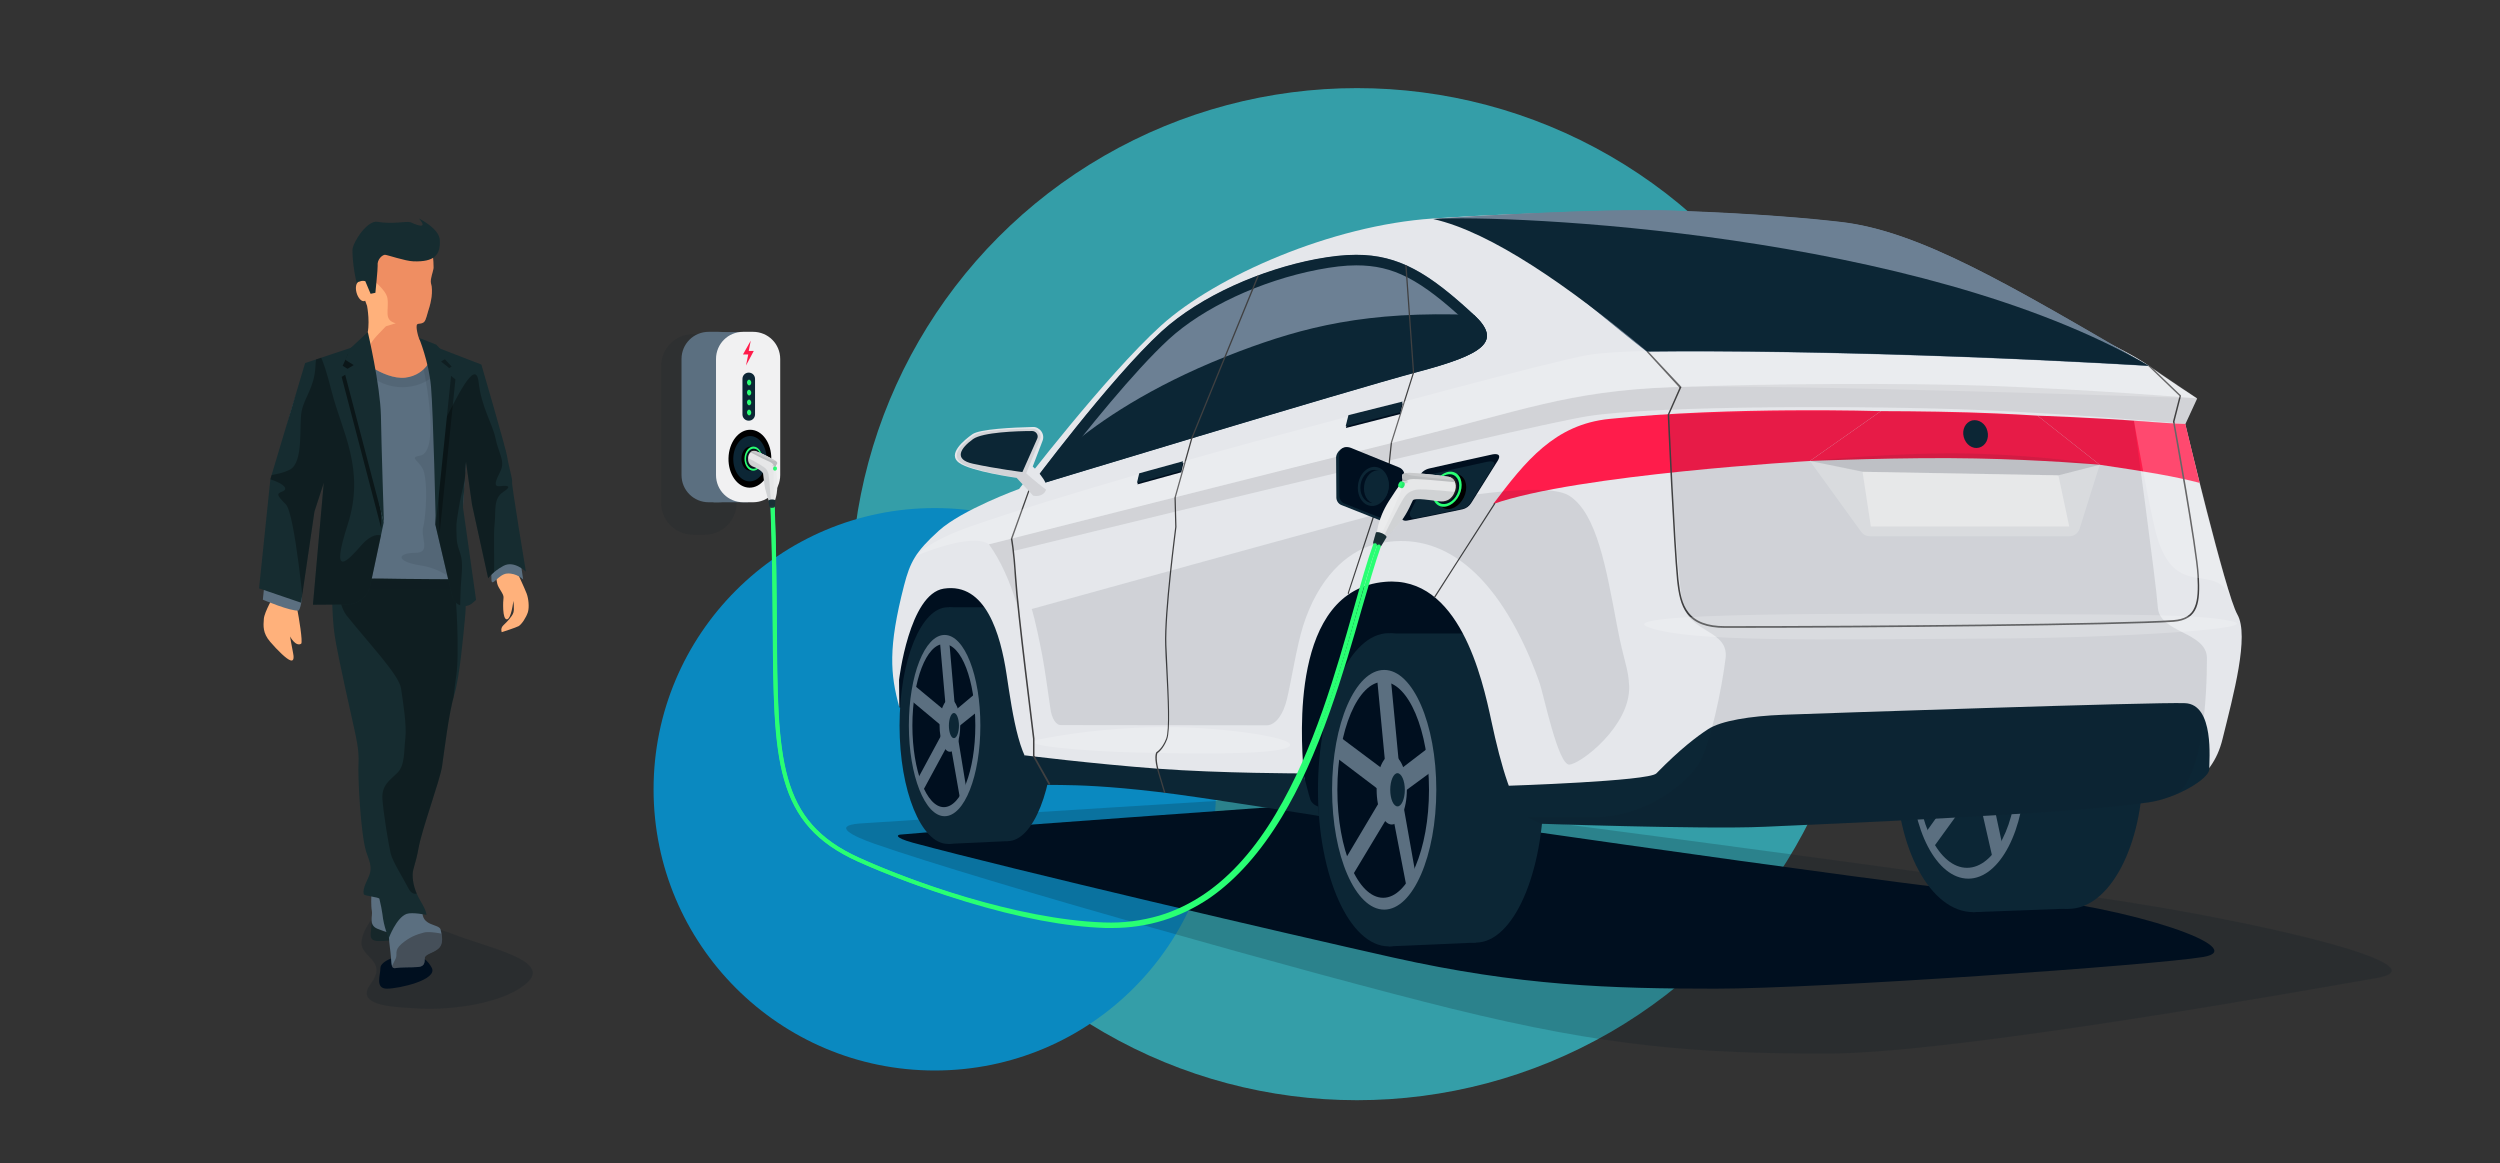 <?xml version="1.0" encoding="utf-8"?>
<!-- Generator: Adobe Illustrator 26.0.2, SVG Export Plug-In . SVG Version: 6.00 Build 0)  -->
<svg version="1.1" id="Layer_1" xmlns="http://www.w3.org/2000/svg" xmlns:xlink="http://www.w3.org/1999/xlink" x="0px" y="0px"
	 viewBox="0 0 993 462" style="enable-background:new 0 0 993 462;" xml:space="preserve">
<rect x="0" y="0" width="993" height="462" fill="#333333" stroke="none"/>
<style type="text/css">
	.st0{opacity:0.8;}
	.st1{fill:#35B9C5;}
	.st2{fill:#009FE3;}
	.st3{opacity:0.35;}
	.st4{opacity:0.35;fill:#0C1B24;}
	.st5{fill:#5B6F80;}
	.st6{fill:#F1F1F2;}
	.st7{fill:#FF1C4B;}
	.st8{fill:#0C2635;}
	.st9{fill:#29FF73;}
	.st10{fill:#000F1F;}
	.st11{fill:#231F20;}
	.st12{opacity:0.21;fill:#0C1B24;}
	.st13{fill:#A6B3C6;}
	.st14{fill:#F0F2F8;}
	.st15{fill:#E5E7EB;}
	.st16{fill:#6C8094;}
	.st17{opacity:0.1;fill:#231F20;}
	.st18{fill:#FFFFFF;}
	.st19{opacity:0.2;fill:#FFFFFF;}
	.st20{opacity:0.4;fill:#FFFFFF;}
	.st21{fill:#404041;}
	.st22{opacity:0.1;fill:#0C1B24;}
	.st23{fill-rule:evenodd;clip-rule:evenodd;fill:#000F1F;}
	.st24{fill-rule:evenodd;clip-rule:evenodd;fill:#0C2635;}
	.st25{clip-path:url(#SVGID_00000044875111142098103760000015843655129850231947_);fill:#BBBDBF;}
	.st26{opacity:0.1;clip-path:url(#SVGID_00000044875111142098103760000015843655129850231947_);fill:#0C1B24;}
	.st27{opacity:0.2;clip-path:url(#SVGID_00000044875111142098103760000015843655129850231947_);fill:#FFFFFF;}
	.st28{opacity:0.1;}
	.st29{fill:#0C1B24;}
	.st30{fill:#1D3439;}
	.st31{opacity:0.2;}
	.st32{clip-path:url(#SVGID_00000149358740385278137190000017429327465530337182_);fill:#BBBDBF;}
	.st33{opacity:0.1;clip-path:url(#SVGID_00000149358740385278137190000017429327465530337182_);fill:#0C1B24;}
	.st34{opacity:0.2;clip-path:url(#SVGID_00000149358740385278137190000017429327465530337182_);fill:#FFFFFF;}
	.st35{opacity:0.7;fill:#0E2529;}
	.st36{opacity:0.4;clip-path:url(#SVGID_00000153684407011918435410000004718590303971413677_);fill:#231F20;}
	.st37{opacity:0.31;clip-path:url(#SVGID_00000067922874040693722360000004969974920269065138_);}
	.st38{fill:#FFB17B;}
	.st39{opacity:0.1;clip-path:url(#SVGID_00000072961176772941024860000010978630108638292916_);fill:#0C1B24;}
	.st40{opacity:0.2;clip-path:url(#SVGID_00000129171255314777864380000002175990496449152941_);fill:#B00000;}
	.st41{fill:#162C30;}
	.st42{opacity:0.31;clip-path:url(#SVGID_00000068649340858648313120000003382650147101301420_);}
	.st43{opacity:0.5;clip-path:url(#SVGID_00000068649340858648313120000003382650147101301420_);}
	.st44{opacity:0.31;clip-path:url(#SVGID_00000155831124070379956360000017509281959686927282_);}
</style>
<g class="st0">
	<circle class="st1" cx="539" cy="236" r="201"/>
	<circle class="st2" cx="371.3" cy="313.5" r="111.7"/>
</g>
<g>
	<g>
		<g>
			<g class="st3">
				<path class="st4" d="M279.9,212.4h-4.6c-7,0-12.7-5.7-12.7-12.7v-54.3c0-7,5.7-12.7,12.7-12.7h4.6c7,0,12.7,5.7,12.7,12.7v54.3
					C292.6,206.7,286.9,212.4,279.9,212.4z"/>
			</g>
			<rect x="283.4" y="131.9" class="st5" width="13.7" height="67.6"/>
			<path class="st5" d="M285.4,199.5h-3.9c-6,0-10.8-4.8-10.8-10.8v-46.1c0-6,4.8-10.8,10.8-10.8h3.9c6,0,10.8,4.8,10.8,10.8v46.1
				C296.2,194.7,291.3,199.5,285.4,199.5z"/>
			<path class="st6" d="M299.1,199.5h-3.9c-6,0-10.8-4.8-10.8-10.8v-46.1c0-6,4.8-10.8,10.8-10.8h3.9c6,0,10.8,4.8,10.8,10.8v46.1
				C309.9,194.7,305.1,199.5,299.1,199.5z"/>
			<polygon class="st7" points="297.4,139.4 299.4,139.4 296.3,145.2 297.2,140.8 295.1,140.8 298.2,135.3 			"/>
			<g>
				<path class="st8" d="M297.4,167.1L297.4,167.1c-1.4,0-2.5-1.1-2.5-2.5v-14.1c0-1.4,1.1-2.5,2.5-2.5l0,0c1.4,0,2.5,1.1,2.5,2.5
					v14.1C299.9,166,298.8,167.1,297.4,167.1z"/>
				<g>
					<path class="st9" d="M296.7,151.9c0,0.6,0.4,1.1,0.8,1.2c0.5,0,0.9-0.5,0.9-1.1c0-0.6-0.4-1.1-0.8-1.2S296.7,151.3,296.7,151.9
						z"/>
					<path class="st9" d="M296.7,155.9c0,0.6,0.4,1.1,0.8,1.2c0.5,0,0.9-0.5,0.9-1.1c0-0.6-0.4-1.1-0.8-1.2S296.7,155.2,296.7,155.9
						z"/>
					<path class="st9" d="M296.7,159.8c0,0.6,0.4,1.1,0.8,1.2c0.5,0,0.9-0.5,0.9-1.1c0-0.6-0.4-1.1-0.8-1.2
						C297.1,158.7,296.7,159.2,296.7,159.8z"/>
					<path class="st9" d="M296.7,163.8c0,0.6,0.4,1.1,0.8,1.2c0.5,0,0.9-0.5,0.9-1.1c0-0.6-0.4-1.1-0.8-1.2S296.7,163.2,296.7,163.8
						z"/>
				</g>
			</g>
		</g>
		
			<ellipse transform="matrix(1.998932e-02 -1 1 1.998932e-02 109.705 476.36)" cx="297.8" cy="182.2" rx="11.5" ry="8.5"/>
		
			<ellipse transform="matrix(1.999226e-02 -1 1 1.999226e-02 109.704 476.359)" class="st8" cx="297.8" cy="182.2" rx="9" ry="6.6"/>
		<g>
			
				<ellipse transform="matrix(1.998877e-02 -1 1 1.998877e-02 109.837 476.415)" cx="297.9" cy="182.2" rx="4.8" ry="3.5"/>
			
				<ellipse transform="matrix(1.998570e-02 -1 1 1.998570e-02 111.027 477.735)" class="st9" cx="299.2" cy="182.2" rx="4.8" ry="3.5"/>
			
				<ellipse transform="matrix(1.999278e-02 -1 1 1.999278e-02 111.151 477.865)" class="st10" cx="299.3" cy="182.2" rx="4" ry="3"/>
			
				<ellipse transform="matrix(1.998967e-02 -1 1 1.998967e-02 111.253 477.918)" class="st11" cx="299.4" cy="182.2" rx="3.5" ry="2.6"/>
		</g>
	</g>
	<g>
		<path class="st12" d="M341.4,327.1c-10.9,0.9-3,4.9,6.1,8.1c43.1,15,174.9,52.1,229.3,65.5c61.8,15.2,97.6,17.8,148.9,17.8
			c51.3,0,194.9-26,218.2-30c23.3-4-23.5-17.2-84.2-27.8C792,349,528.6,315.3,528.6,315.3S358,325.9,341.4,327.1z"/>
		<path class="st10" d="M357.6,331.5c-1.2,0.1-2.6,1.1,4.9,3.2c40.4,10.9,149.2,36.3,190.7,45.6c50.4,11.3,86.6,12.4,128.2,12.4
			c41.7,0,174.9-9.4,193.8-12.6c18.9-3.2-27-19.7-76.8-24.4c-49.8-4.7-268.8-36.9-268.8-36.9S364.1,330.7,357.6,331.5z"/>
		<g>
			<path class="st10" d="M357.2,280.9l50.7,24.4l113.3,15.1l85.4,4.2l133.1-6.6l-38.8-100l-326.1,9c0,0-13.8,10.5-17.2,23.4
				C354.4,263.3,357.2,280.9,357.2,280.9z"/>
			<g>
				<path class="st8" d="M613.2,313c0,33.9-12.1,61.4-27,61.4c-14.9,0-27-27.5-27-61.4c0-33.9,12.1-61.4,27-61.4
					C601.1,251.6,613.2,279.1,613.2,313z"/>
				<polygon class="st8" points="586.2,251.6 552.2,251.6 551.6,375.9 586.2,374.4 				"/>
				<path class="st8" d="M579.7,313.7c0,34.3-12.6,62.2-28.1,62.2c-15.5,0-28.1-27.8-28.1-62.2c0-34.3,12.6-62.2,28.1-62.2
					C567.1,251.6,579.7,279.4,579.7,313.7z"/>
				<path class="st5" d="M570.5,313.7c0,26.3-9.3,47.6-20.7,47.6c-11.4,0-20.7-21.3-20.7-47.6c0-26.3,9.3-47.6,20.7-47.6
					C561.2,266.1,570.5,287.5,570.5,313.7z"/>
				<path class="st10" d="M567.6,313.7c0,23.7-8.2,42.9-18.2,42.9c-10.1,0-18.2-19.2-18.2-42.9c0-23.7,8.2-42.9,18.2-42.9
					C559.4,270.9,567.6,290.1,567.6,313.7z"/>
				<polygon class="st5" points="546.8,267.6 550.5,306.4 531.8,292.4 530.4,300.6 549.8,315.3 534.1,341.7 536.5,348.9 
					552.8,321.8 559.2,355 562.6,349.1 556.6,315.3 569.7,305.7 568.7,296 555.9,305.8 552.2,267.1 				"/>
				<path class="st5" d="M558.8,313.7c0,7.6-2.7,13.8-6,13.8c-3.3,0-6-6.2-6-13.8c0-7.6,2.7-13.8,6-13.8
					C556.1,300,558.8,306.1,558.8,313.7z"/>
				<path class="st8" d="M558,313.7c0,3.6-1.3,6.6-2.9,6.6c-1.6,0-2.9-2.9-2.9-6.6c0-3.6,1.3-6.6,2.9-6.6
					C556.7,307.2,558,310.1,558,313.7z"/>
			</g>
			<g>
				<path class="st8" d="M418.7,287.6c0,25.7-8.3,46.5-18.5,46.5c-10.2,0-18.5-20.8-18.5-46.5c0-25.7,8.3-46.4,18.5-46.4
					C410.4,241.2,418.7,262,418.7,287.6z"/>
				<polygon class="st8" points="400.2,241.2 376.9,241.2 376.5,335.2 400.2,334.1 				"/>
				<path class="st8" d="M395.7,288.2c0,26-8.6,47-19.2,47c-10.6,0-19.2-21.1-19.2-47c0-26,8.6-47,19.2-47
					C387.1,241.2,395.7,262.2,395.7,288.2z"/>
				<path class="st5" d="M389.4,288.2c0,19.9-6.3,36-14.2,36c-7.8,0-14.2-16.1-14.2-36c0-19.9,6.3-36,14.2-36
					C383.1,252.2,389.4,268.3,389.4,288.2z"/>
				<path class="st10" d="M387.4,288.2c0,17.9-5.6,32.4-12.5,32.4c-6.9,0-12.5-14.5-12.5-32.4s5.6-32.4,12.5-32.4
					C381.9,255.8,387.4,270.3,387.4,288.2z"/>
				<polygon class="st5" points="373.2,253.3 375.8,282.7 362.9,272 362,278.3 375.3,289.4 364.5,309.4 366.2,314.8 377.3,294.3 
					381.7,319.4 384.1,314.9 379.9,289.3 388.9,282.1 388.2,274.8 379.4,282.2 376.9,253 				"/>
				<path class="st5" d="M381.4,288.2c0,5.8-1.8,10.4-4.1,10.4c-2.3,0-4.1-4.7-4.1-10.4c0-5.8,1.8-10.4,4.1-10.4
					C379.6,277.8,381.4,282.4,381.4,288.2z"/>
				<path class="st8" d="M380.9,288.2c0,2.7-0.9,5-2,5c-1.1,0-2-2.2-2-5c0-2.7,0.9-5,2-5C380,283.2,380.9,285.5,380.9,288.2z"/>
			</g>
			<g>
				<ellipse class="st8" cx="821.6" cy="304.9" rx="29.6" ry="56.1"/>
				<polygon class="st8" points="821.6,248.8 784.5,248.8 783.8,362.3 821.6,360.9 				"/>
				<path class="st8" d="M814.5,305.6c0,31.3-13.8,56.7-30.7,56.7c-17,0-30.7-25.4-30.7-56.7c0-31.3,13.8-56.7,30.7-56.7
					C800.7,248.8,814.5,274.2,814.5,305.6z"/>
				<path class="st5" d="M804.4,305.6c0,24-10.1,43.4-22.6,43.4c-12.5,0-22.7-19.5-22.7-43.4c0-24,10.1-43.4,22.7-43.4
					C794.3,262.1,804.4,281.6,804.4,305.6z"/>
				<path class="st8" d="M801.2,305.6c0,21.6-8.9,39.1-19.9,39.1c-11,0-19.9-17.5-19.9-39.1c0-21.6,8.9-39.1,19.9-39.1
					C792.3,266.4,801.2,284,801.2,305.6z"/>
				<polygon class="st5" points="778.5,263.5 782.6,298.9 762.1,286.1 760.5,293.5 781.8,307 764.6,331.1 767.2,337.6 785.1,312.9 
					792,343.2 795.8,337.8 789.2,306.9 803.6,298.2 802.4,289.3 788.4,298.3 784.5,263 				"/>
				<path class="st13" d="M791.7,305.6c0,6.9-2.9,12.6-6.6,12.6c-3.6,0-6.6-5.6-6.6-12.6c0-6.9,2.9-12.6,6.6-12.6
					C788.7,293,791.7,298.6,791.7,305.6z"/>
				<path class="st14" d="M790.7,305.6c0,3.3-1.4,6-3.1,6c-1.7,0-3.1-2.7-3.1-6c0-3.3,1.4-6,3.1-6
					C789.3,299.6,790.7,302.2,790.7,305.6z"/>
			</g>
			<path class="st15" d="M357.2,280.9l-0.1-10.8c0,0,4-34.2,17.8-36.3c16.7-2.5,22.5,18.2,24.9,34c2.4,15.8,5.4,38.1,14,39.4
				c18.4,2.8,39.6,5.6,58.8,7.4c19.2,1.8,48.7,5.7,48.7,5.7s-3.2-5.4-3.7-15.8c-0.5-10.3-5.5-70.2,32.6-73.4
				c29.3-2.5,38.5,38,42.2,55.4c3.7,17.4,8.7,34.9,14.4,38.1c5.7,3.2,34.2,3.4,57.7,2.2c23.5-1.3,170.4-7,185.3-8.8
				c14.9-1.8,28.8-7.1,33-24.5c4.3-17.4,10.7-40.9,5.9-49.4c-4.8-8.5-20.7-75.6-20.7-75.6l4.7-10.2c0,0-14.1-9.3-19.2-13
				c-15.9-11.6-73.1-33.1-87.3-40.5c-28.9-14.9-33.5-17.6-74.4-19.4c-40.9-1.8-82-1.4-122.8,1.4c-39.9,2.7-85.9,22.7-107.8,42.5
				c-21.9,19.8-56.4,64.9-56.4,64.9s-22.6,8.2-31.9,16.6c-9.3,8.4-11.4,12.5-13.8,21.7C352.7,257.4,353.6,267.7,357.2,280.9z"/>
			<path class="st16" d="M408.9,193.6c0,0,126.6-38.5,154-45.8c26.7-7.1,33.8-12.2,22.6-22.7c-23-21.4-36.3-27.2-62.8-22.1
				c-21.4,4.1-45.6,14.4-61.3,28.7C440.9,150.5,408.9,193.6,408.9,193.6z"/>
			<path class="st8" d="M585.5,125.1c-17.9-16.6-29.9-23.9-46.8-23.9c-4.9,0-10.1,0.6-16,1.7c-21.4,4.1-45.6,14.4-61.3,28.7
				c-20.5,18.8-52.4,61.8-52.4,61.8s126.6-38.5,154-45.8C589.7,140.7,596.7,135.6,585.5,125.1z M586.3,133.5c0,0.2-0.5,1.6-5.4,3.9
				c-4.1,1.9-10.1,3.9-19.1,6.2c-22,5.8-108.7,32-141.5,42c10.7-13.9,30.1-38.1,43.9-50.8c13.8-12.7,36.6-23.3,59.3-27.7
				c5.8-1.1,10.7-1.7,15.2-1.7c14.8,0,25.4,5.5,43.9,22.7C586.7,132,586.4,133.4,586.3,133.5z"/>
			<path class="st8" d="M408.9,193.6c0,0,126.6-38.5,154-45.8c26.7-7.1,33.8-12.2,22.6-22.7c-42.9-1.7-67.8,4.9-93.1,14.4
				C429.9,163.1,408.9,193.6,408.9,193.6z"/>
			<path class="st17" d="M392.8,216.2c0,0,121.7-30.8,165.8-41.7c45.4-11.2,64.1-19.2,105.2-20.7c39.5-1.5,92.9-1.7,124.9-0.6
				c43.5,1.6,84,5,84,5l-4.7,10.2c0,0-41.7-3.9-83.2-5.6c-41.6-1.7-126.8-1.8-154.1,2.5c-27.2,4.3-228.3,53.6-228.3,53.6l2.1,23.2
				C401.2,230.6,397.2,222.3,392.8,216.2z"/>
			<g>
				<path class="st7" d="M718.9,183.1l28.2-19.8c0,0-59.6-1.9-107.9,3.1c-21.7,2.2-33.3,16.8-46.1,33.8
					C626.4,188.4,718.9,183.1,718.9,183.1z"/>
				<path class="st7" d="M809.3,165.1l24.7,19.5c19.1,2.8,30.1,4.7,39.7,7.2l-5.7-23.4c0,0-4.6-0.1-16.2-1
					C830.9,165.8,809.3,165.1,809.3,165.1z"/>
				<path class="st7" d="M718.9,183.1c0,0,37.7-1.6,65.8-1c26.5,0.5,49.3,2.5,49.3,2.5l-24.7-19.5c0,0-11.3-0.8-27.5-1.3
					c-16.2-0.5-34.7-0.5-34.7-0.5L718.9,183.1z"/>
			</g>
			<polygon class="st18" points="743.1,209.1 821.9,209.1 817.6,188.8 739.8,187.4 			"/>
			<path class="st19" d="M463.6,288.8c23,0,54.4,4.6,48,8c-6.4,3.3-42.9,2.5-60.5,2.1c-17.6-0.4-51-2.8-37.4-5.4
				C429.2,290.5,446.1,288.8,463.6,288.8z"/>
			<path class="st16" d="M853.5,145.3c0,0-31.6-2-74.5-3.6c-48-1.8-92.8-2.5-124.8-2.1c-27.5-21.1-61-54.1-85.3-52.6
				c0,0,62.4-4.5,97.6-3.2c32.8,1.2,53.1,3.1,64.3,4.4C762.1,91.6,797.7,112.8,853.5,145.3z"/>
			<path class="st16" d="M730.8,88.1c-11.2-1.3-31.6-3.2-64.3-4.4c-4.4-0.2-9.2-0.2-14.2-0.2c-35.5,0-83.4,3.5-83.4,3.5
				c0.5,0,1.1,0,1.6,0c24.1,0,56.8,32.1,83.6,52.7c5.4-0.1,11.1-0.1,17.2-0.1c30,0,67.7,0.7,107.6,2.2c42.9,1.6,74.5,3.6,74.5,3.6
				C797.7,112.8,762.1,91.6,730.8,88.1z M671.4,135.1c-5.5,0-10.8,0-15.8,0.1c-5.3-4.1-10.7-8.5-16.4-13.2
				c-15-12.3-30.4-24.9-44.8-32.4c16.8-0.9,39.1-1.9,57.9-1.9c5.2,0,9.9,0.1,14,0.2c24.9,0.9,46.5,2.4,64,4.4
				c27.4,3.1,59.3,20.7,105.6,47.7c-13.4-0.7-33.5-1.7-56.7-2.6C740.7,135.9,702.5,135.1,671.4,135.1z"/>
			<path class="st20" d="M718.9,183.1l20.4,28.2c0.8,1.1,2,1.7,3.4,1.7H822c1.8,0,3.4-1.2,4-2.9l8-25.5l-16.4,4.2l-77.1-1.4
				L718.9,183.1z"/>
			<path class="st17" d="M817.6,188.8l16.4-4.2c0,0-20-3.5-49.3-4.4c-29.3-0.9-65.8,2.9-65.8,2.9l20.9,4.3L817.6,188.8z"/>
			<g>
				<path class="st8" d="M606.3,327c-3.4-3.9-5.9-8.1-7.2-14.9c0,0,55.8-1.8,58.8-4.9c9.5-9.7,16-14.6,20.6-17.6
					c5.1-3.3,16.6-5.2,29.9-5.7c13.4-0.5,147.7-5.1,159.5-4.6c11.7,0.5,9.6,22.6,9.6,26.3c0,3.7-12.9,11.5-24.1,13.1
					c-31.6,4.6-128.3,8.6-152.8,9.7C676.1,329.5,606.3,327,606.3,327z"/>
				<path class="st8" d="M406.9,300c0,0,27.2,3.4,52.6,5.3c25.4,1.9,58.2,1.9,58.2,1.9s2.4,9.5,2.8,10.5c0.9,2.1,3.2,2.7,3.2,2.7
					l0.2,3.7c0,0-47.3-7.6-64.4-9.6c-39-4.6-46.1-1.3-48.6-3.9C408.3,308,406.9,300,406.9,300z"/>
			</g>
			<g>
				<path class="st21" d="M570,237.4l-0.4-0.3c0.1-0.2,13.9-21.6,24-37.4l0.4,0.3C583.8,215.8,570.1,237.1,570,237.4z"/>
				<path class="st21" d="M685.5,249.4c-0.1,0-0.2,0-0.4,0c-7.2,0-12.1-1.9-15-5.7c-2.5-3.3-3.4-7.7-4-13.3
					c-1.4-14-3.7-65.1-3.7-65.6c0,0,0-0.1,0-0.1l4.7-10.7L654,139.7l0.4-0.4l13.4,14.3c0.1,0.1,0.1,0.2,0,0.3l-4.8,10.8
					c0.1,2.1,2.3,51.8,3.7,65.5c0.6,5.5,1.4,9.8,3.9,13c2.8,3.7,7.6,5.5,14.5,5.5c0.1,0,0.2,0,0.4,0c58.6,0,156.7-0.9,177.7-2.4
					c4.5-0.3,7.2-1.9,8.5-5.1c1.3-3,1.4-7.2,1.1-12.6c-0.5-10.5-9.7-60.6-9.7-61.1c0,0,0-0.1,0-0.1l2.6-10.1l-12.4-11.9l0.4-0.4
					l12.5,12c0.1,0.1,0.1,0.2,0.1,0.3l-2.6,10.2c0.4,2,9.2,50.7,9.7,61.2c0.5,10.2,0.1,17.5-10.1,18.3
					C842.3,248.4,744.1,249.4,685.5,249.4z"/>
				<path class="st21" d="M535.6,236C535.6,236,535.6,236,535.6,236c-0.2-0.1-0.3-0.2-0.3-0.4l15.9-48.4l1.2-11.3c0,0,0,0,0-0.1
					l8.8-27.8l-3-42.4c0-0.1,0.1-0.3,0.2-0.3c0.1,0,0.3,0.1,0.3,0.2l3,42.4c0,0,0,0.1,0,0.1l-8.8,27.9l-1.2,11.4c0,0,0,0,0,0.1
					l-16,48.4C535.9,236,535.8,236,535.6,236z"/>
				<path class="st21" d="M416.7,311.7c-0.1,0-0.2,0-0.2-0.1l-6.2-11.1c0,0,0-0.1,0-0.1v-6.9c-0.1-1.2-6.4-50.7-7.2-63.9
					c-0.7-11.5-1.6-15.5-1.6-15.5c0,0,0-0.1,0-0.1l7.4-20.5c0-0.1,0.2-0.2,0.3-0.2c0.1,0,0.2,0.2,0.2,0.3l-7.3,20.4
					c0.1,0.6,0.9,4.8,1.6,15.5c0.8,13.2,7.2,63.3,7.2,63.8c0,0,0,0,0,0v6.9l6.2,11c0.1,0.1,0,0.3-0.1,0.4
					C416.8,311.7,416.7,311.7,416.7,311.7z"/>
				<path class="st21" d="M462.4,315c0,0-0.4-1.4-2.3-7.7c-2-6.4-0.9-8.4-0.8-8.5c0,0,0.1-0.1,0.1-0.1c0,0,2.2-1.2,3.8-5.3
					c1.3-3.4,0.6-16.6,0-28.2c-0.2-3.1-0.3-6.1-0.4-8.8c-0.5-13.1,3.9-46.1,4-47.1l-0.3-11.6c0,0,0-0.1,0-0.1l6.6-23.5c0,0,0,0,0,0
					l26.4-64.7l0.5,0.2l-26.4,64.6l-6.6,23.5l0.3,11.6c0,0,0,0,0,0c0,0.3-4.5,33.9-4,47c0.1,2.7,0.3,5.7,0.4,8.8
					c0.6,12.3,1.2,25-0.1,28.5c-1.5,3.9-3.5,5.3-3.9,5.6c-0.1,0.4-0.8,2.4,0.9,8c1.9,6.3,2.3,7.7,2.3,7.7L462.4,315z"/>
			</g>
			<path class="st19" d="M868,168.4l-20.4-1.3c0,0,6.5,36.9,9.1,45.9c7.6,25.9,23.3,9.6,29.4,24.6C879.4,215.6,868,168.4,868,168.4z
				"/>
			<path class="st22" d="M857.1,241.3c-0.7-10.1-9.5-74.2-9.5-74.2c-64.1-3.5-110.2-5.2-184.8-2.4c0,0,3,63.3,5.6,75.1
				c2.6,11.8,18.4,10.3,17,21.7c-1.4,11.4-6.1,35.1-11,42.5c-5,7.3-20.7,20.7-41.6,20.6c-20.9-0.1-26.1,0-26.1,0l5.1,2.6
				c16.9,0.6,68.5,2.1,88.9,1.2c24.6-1.1,121.2-5,152.8-9.7c3.5-0.5,7.1-1.6,10.5-3c11.1-6.4,12.6-39.5,12.6-54.3
				C876.5,250.9,857.8,251.5,857.1,241.3z"/>
			<path class="st22" d="M642.3,248.6c-4.3-22.8-8-44.7-19-51.7c-9.6-6.1-51.5,1.3-67.3,4.9c-7.1,1.6-146.2,40.1-146.2,40.1
				s1.4,3.9,4.2,18.5c1.1,5.9,2.3,14.8,3.2,20.9c0.5,4.1,2.3,6.9,4.4,6.7l81.7,0.1c3.4-0.2,6.4-4.2,7.9-10.5
				c1.7-7.1,3.9-21.2,6.4-29c5.9-18.7,17.1-29.4,28.3-32.3c21.6-5.6,44.4,4.7,61.7,44.8c1.5,3.6,2.9,7.1,4,10.4
				c1.6,4.7,7.3,32.3,11.7,32.2c4.4-0.1,24.4-15.4,23.8-31.2C646.8,265.2,645,263,642.3,248.6z"/>
			<path class="st8" d="M789.4,171.2c0.8,3-0.7,5.9-3.3,6.6c-2.6,0.7-5.3-1.2-6.1-4.2c-0.8-3,0.7-5.9,3.3-6.6
				C785.9,166.4,788.7,168.2,789.4,171.2z"/>
			<path class="st19" d="M793.5,243.9c59,0.2,79.6,0.2,92.3,2.7c16.5,3.2-45.5,6.7-90.7,7c-76.9,0.5-123.3,1.4-139.9-4.3
				C636.9,243.1,741.8,243.7,793.5,243.9z"/>
			<path class="st19" d="M663.8,153.8c39.5-1.5,208.9,4.4,208.9,4.4l-19.2-13c0,0-74.3-3.9-93.6-4.3c-26.5-0.5-107.3-3.6-129.1,0.1
				c-14.8,2.5-95,24.4-121.3,31.4c-24.1,6.3-89.1,24.5-124.3,36.8c-16.6,5.8-21.6,11.7-21.6,11.7s22.3-9.7,29.2-4.7
				c0,0,121.7-30.8,165.8-41.7C604,163.4,622.7,155.4,663.8,153.8z"/>
			<g>
				<polygon class="st23" points="556.1,164.5 534.6,170 535.7,165.6 557.2,160.2 				"/>
				<polygon class="st24" points="556,163.8 534.5,169.3 535.6,164.9 557.1,159.5 				"/>
			</g>
			<g>
				<polygon class="st23" points="469.2,187.6 451.8,192.4 452.6,188.6 470.1,183.8 				"/>
				<polygon class="st24" points="469.1,187 451.6,191.8 452.5,188 469.9,183.2 				"/>
			</g>
			<path class="st15" d="M414.1,175.1c0.5-1.3,0.3-2.7-0.5-3.8c-0.8-1.1-2.1-1.8-3.4-1.7c-7.9,0.2-21.1,0.8-24,2.9
				c-3.1,2.2-10.1,7.8-5.3,11.3c4.8,3.5,22.9,6,22.9,6l6.7,7.2c0,0,3.9,0.9,5.1-2.4c1.2-3.3-5.4-9.3-5.4-9.3L414.1,175.1z"/>
			<path class="st17" d="M413.1,174.6c0.4-0.9,0.3-2-0.3-2.9s-1.5-1.4-2.6-1.4c-7.1,0-20.2,0.4-23.3,2.6c-3.1,2.2-10,7.2-5.3,10.8
				c4.8,3.5,22.1,6,22.1,6l6.7,7.2c0,0,3.9,0.9,5.1-2.4c-4.4-3.3-7.9-6.5-7.9-6.5L413.1,174.6z"/>
			<path class="st8" d="M406.1,187.5l5.9-13.3c0.3-0.7,0.2-1.4-0.2-2c-0.4-0.6-1.1-1-1.8-1c-6.3,0-19.7,0.5-23.5,3.2
				c-5,3.6-7.9,8.1,0,9.8C395.7,186.2,406.1,187.5,406.1,187.5z"/>
			<path class="st8" d="M853.5,145.3c0,0-31.6-2-74.5-3.6c-48-1.8-92.8-2.5-124.8-2.1c-31.2-26-61.9-47.4-84.9-52.6
				C598.7,85.1,762.2,92.1,853.5,145.3z"/>
		</g>
	</g>
	<g>
		<path class="st8" d="M550,207.4l-17.2-6.8c-1.3-0.5-2.1-1.9-2-3.3l-0.1-15.8c0.2-2.1,2.6-4.3,4.6-3.5l19.4,8.3
			c1.4,0.6,2.2,2,2,3.4l-2.2,15C554.1,206.9,551.9,208.2,550,207.4z"/>
		<path class="st10" d="M551.2,206.8L534,200c-1.3-0.5-2.1-1.9-2-3.3l-0.1-15.8c0-3.3,2.7-3.8,4.7-3l19.2,7.8c1.4,0.6,2.2,2,2,3.4
			l-2.2,15C555.3,206.3,553.2,207.6,551.2,206.8z"/>
		
			<ellipse transform="matrix(0.153 -0.988 0.988 0.153 271.364 702.435)" class="st8" cx="545.3" cy="193" rx="7.8" ry="6.1"/>
		
			<ellipse transform="matrix(0.153 -0.988 0.988 0.153 271.361 702.434)" class="st10" cx="545.3" cy="193" rx="6.6" ry="5.1"/>
		
			<ellipse transform="matrix(0.153 -0.988 0.988 0.153 272.209 703.796)" class="st8" cx="546.5" cy="193.2" rx="6.6" ry="4.9"/>
	</g>
	<path class="st10" d="M594.9,183c-2.2,3.5-10.6,16.9-10.6,16.9c-0.8,1.2-2,2.1-3.4,2.4c-4.9,1.1-16,3.3-22.1,4.5
		c-2.1,0.4-2.9-1.7-2.2-3.1c2.2-4.3,5.5-11.1,7.3-14.7c0.7-1.5,2.1-2.5,3.7-2.9c0,0,21.7-4.9,24.7-5.5
		C593.9,180.2,596.7,180,594.9,183z"/>
	<path class="st8" d="M593,185.5c-1.9,3-9.1,14.5-9.1,14.5c-0.7,1-1.7,1.8-2.9,2c-4.2,0.9-13.7,2.8-18.9,3.9
		c-1.8,0.4-2.5-1.5-1.9-2.7c1.9-3.7,4.7-9.5,6.3-12.6c0.6-1.3,1.8-2.2,3.1-2.5c0,0,18.6-4.2,21.2-4.7
		C592.2,183.1,594.6,183,593,185.5z"/>
	<g>
		<ellipse transform="matrix(0.439 -0.899 0.899 0.439 147.913 627.53)" cx="576.3" cy="195.4" rx="7.3" ry="5.4"/>
		
			<ellipse transform="matrix(0.439 -0.899 0.899 0.439 147.655 625.494)" class="st9" cx="574.6" cy="194.5" rx="7.3" ry="5.4"/>
		
			<ellipse transform="matrix(0.439 -0.899 0.899 0.439 147.634 625.284)" class="st10" cx="574.4" cy="194.5" rx="6.2" ry="4.6"/>
		
			<ellipse transform="matrix(0.439 -0.899 0.899 0.439 147.665 625.156)" class="st11" cx="574.3" cy="194.4" rx="5.4" ry="4"/>
	</g>
	<g>
		<defs>
			<path id="SVGID_1_" d="M575.4,189.4c1.9,0.3,3.5,2.5,2.6,5.4c-1.3,4-4,4.6-6.6,4.3c-2.5-0.3-9.3-1.5-10.2-0.4
				c-0.3,0.4-2,4.9-4.8,8.5c-1,1.3-5.6,6.1-6.3,6.4c-0.7,0.4-2.3,0.5-3,0s0-7.4,4.6-14.6c4.6-7.2,5.2-7.4,5.4-8.3
				c0.2-0.9-1.6-2.9,2.6-2.9C561.4,187.8,570.2,188.5,575.4,189.4z"/>
		</defs>
		<use xlink:href="#SVGID_1_"  style="overflow:visible;fill:#E6E7E8;"/>
		<clipPath id="SVGID_00000042718083481202104480000002339292860213627312_">
			<use xlink:href="#SVGID_1_"  style="overflow:visible;"/>
		</clipPath>
		<path style="clip-path:url(#SVGID_00000042718083481202104480000002339292860213627312_);fill:#BBBDBF;" d="M556.6,190.9
			c0,0,1.8,0.4,2.6-0.2c0.9-0.6,3-0.4,5.5-0.3c2.5,0.1,13.9,1.2,13.9,1.2s-1.8-3.6-2.4-3.8c-0.6-0.2-19.8-0.8-19.8-0.8v1.3
			L556.6,190.9z"/>
		<path style="opacity:0.1;clip-path:url(#SVGID_00000042718083481202104480000002339292860213627312_);fill:#0C1B24;" d="
			M578.9,195.5c0,0-13.5-1.5-16.3-1c-2.8,0.5-4.1,1.9-4.8,3c-1.9,2.7-7.6,14.4-7.9,14.9c-0.3,0.5,1.4,1.9,1.4,1.9l12.2-14.6l8.3,0.2
			c0,0,4.6,0.1,5.2-0.9C577.5,198.1,578.9,195.5,578.9,195.5z"/>
		<path style="opacity:0.2;clip-path:url(#SVGID_00000042718083481202104480000002339292860213627312_);fill:#FFFFFF;" d="
			M558.7,187.2c0,0-1.1,1,1.7,1.6c2.8,0.6,17.8,1.9,17.8,1.9s-1.7-2.2-3.7-2.4C572.6,188.2,558.7,187.2,558.7,187.2z"/>
		<path style="opacity:0.1;clip-path:url(#SVGID_00000042718083481202104480000002339292860213627312_);fill:#0C1B24;" d="
			M559.2,191.5c-0.1,0.4-1,0.6-2.1,0.5c-1.1-0.2-1.9-0.6-1.8-1c0.1-0.4,1-0.6,2.1-0.5S559.3,191,559.2,191.5z"/>
		<path style="opacity:0.2;clip-path:url(#SVGID_00000042718083481202104480000002339292860213627312_);fill:#FFFFFF;" d="
			M554.5,194.4c1.2-1.4,3-1.7,2.4-0.3c-0.6,1.4-7,16.5-8.3,17.9c-0.5,0.6-3,0.3-2.8-0.5c0.8-3.6,4.7-12.9,6-14.7
			C553.1,195.1,554.5,194.4,554.5,194.4z"/>
	</g>
	<g>
		<path class="st9" d="M555.7,193.5C555.7,193.5,555.7,193.5,555.7,193.5l0.9,0.4c0.4,0.2,0.9-0.2,1.2-0.8c0.3-0.6,0.2-1.3-0.1-1.5
			l-0.9-0.4c0,0,0,0,0,0c-0.4-0.2-0.9,0.2-1.2,0.8C555.2,192.7,555.3,193.3,555.7,193.5z"/>
		<g class="st28">
			<path class="st29" d="M556.5,193.9l-0.9-0.4c0.4,0.2,0.9-0.2,1.2-0.8c0.3-0.6,0.2-1.3-0.1-1.5l0.9,0.4c0.4,0.2,0.4,0.8,0.1,1.5
				C557.5,193.7,556.9,194.1,556.5,193.9z"/>
		</g>
	</g>
	<g>
		<path class="st30" d="M548.6,216.9C548.6,216.9,548.6,216.9,548.6,216.9l2.1-3.5c0.2-0.3-0.6-1.1-1.8-1.6
			c-1.2-0.5-2.3-0.6-2.4-0.2l-1.1,3.9c0,0,0,0,0,0c-0.1,0.4,0.5,1,1.3,1.4C547.6,217.2,548.4,217.2,548.6,216.9z"/>
		<g class="st31">
			<path class="st29" d="M550.7,213.4l-2.1,3.5c0.2-0.3-0.4-1-1.3-1.4c-0.9-0.4-1.8-0.4-1.9,0l1.1-3.9c0.1-0.4,1.2-0.3,2.4,0.2
				C550.1,212.3,550.9,213,550.7,213.4z"/>
		</g>
	</g>
	<g>
		<g>
			<path class="st9" d="M441.7,368.6c-0.8,0-1.6,0-2.5,0c-15.7-0.5-34.4-4-55.7-10.5c-21.6-6.6-38.3-13.9-42.9-16
				c-16-7.3-24.7-17-29.1-32.5c-4.2-14.8-4.3-34.2-4.5-61c-0.1-14-0.2-29.9-0.9-48.2c0-0.4,0.3-0.8,0.8-0.8c0.4,0,0.8,0.3,0.8,0.8
				c0.7,18.3,0.8,34.2,0.9,48.2c0.3,53.2,0.5,77.5,32.7,92.1c4.6,2.1,21.2,9.4,42.7,15.9c21.2,6.4,39.8,9.9,55.3,10.5
				c7.7,0.3,15.1-0.7,22-2.8c6.5-2,12.7-5,18.5-9c10.3-7.2,19.8-17.8,28.1-31.7c15.4-25.6,24.3-57,31.5-82.2
				c2.8-9.7,5.2-18.1,7.5-24.6c0.1-0.4,0.6-0.6,1-0.5c0.4,0.1,0.6,0.6,0.5,1c-2.3,6.5-4.7,14.9-7.5,24.5
				c-3.5,12.4-7.6,26.5-12.7,40.9c-5.9,16.6-12.1,30.3-19,41.7c-8.5,14.1-18.1,24.9-28.6,32.2C469,364.5,455.9,368.6,441.7,368.6z"
				/>
		</g>
		<g>
			<path class="st9" d="M441,367.9c-0.8,0-1.6,0-2.5,0c-35-1.1-78.1-16.8-98-25.8c-16-7.3-24.7-17-29.1-32.5
				c-4.2-14.8-4.3-34.2-4.5-61c-0.1-14-0.2-29.9-0.9-48.2c0-0.4,0.3-0.8,0.8-0.8c0.4,0,0.8,0.3,0.8,0.8c0.7,18.3,0.8,34.2,0.9,48.2
				c0.3,53.2,0.5,77.5,32.7,92.1c19.8,9,62.6,24.5,97.3,25.7c7.7,0.3,15-0.7,21.9-2.7c6.4-1.9,12.6-4.9,18.4-8.9
				c10.3-7.1,19.7-17.7,27.9-31.5c15.2-25.4,24-56.7,31.1-81.9c2.8-9.9,5.2-18.5,7.6-25.1c0.1-0.4,0.6-0.6,1-0.5
				c0.4,0.1,0.6,0.6,0.5,1c-2.4,6.6-4.8,15.1-7.6,25c-7.1,25.2-16,56.7-31.3,82.3c-8.4,14-17.9,24.7-28.4,32
				C468.2,363.8,455.2,367.9,441,367.9z"/>
		</g>
	</g>
	<g>
		<g>
			<defs>
				<path id="SVGID_00000058587836607391411570000004884826586900272783_" d="M300.1,179.2c-1.1-0.4-2.6,0.4-2.9,2.2
					c-0.4,2.5,0.9,3.6,2.3,4.1c1.4,0.5,3.4,1.8,3.6,2.6c0.1,0.3,0.3,3.2,0.8,5.9c0.2,1,1.3,4.8,1.6,5.2c0.3,0.4,1.1,0.9,1.6,0.8
					c0.5-0.1,2-4,1.6-9.1c-0.5-5.1-0.7-5.4-0.6-5.9c0.2-0.5,1.6-1.1-0.6-2.3C306.7,182.3,303.2,180.2,300.1,179.2z"/>
			</defs>
			<use xlink:href="#SVGID_00000058587836607391411570000004884826586900272783_"  style="overflow:visible;fill:#E6E7E8;"/>
			<clipPath id="SVGID_00000073692620037163549530000013526234393708184745_">
				<use xlink:href="#SVGID_00000058587836607391411570000004884826586900272783_"  style="overflow:visible;"/>
			</clipPath>
			<path style="clip-path:url(#SVGID_00000073692620037163549530000013526234393708184745_);fill:#BBBDBF;" d="M308.4,185.2
				c0,0-1.1-0.3-1.4-0.8c-0.3-0.6-1.5-1.1-2.9-1.7c-1.4-0.6-6.3-3.2-6.3-3.2s1.9-1.4,2.3-1.4c0.4,0,9.4,5,9.4,5l-0.4,0.7
				L308.4,185.2z"/>
			<path style="opacity:0.1;clip-path:url(#SVGID_00000073692620037163549530000013526234393708184745_);fill:#0C1B24;" d="
				M296.6,181.6c0,0,5.5,2.9,6.9,4c1.4,1,1.6,2.1,1.8,2.9c0.3,1.9,0.8,9.8,0.9,10.2c0,0.4-1.3,0.6-1.3,0.6l-2.6-11.2l-3.1-2.2
				c0,0-2.5-1.2-2.5-1.9C296.6,183.3,296.6,181.6,296.6,181.6z"/>
			<path style="opacity:0.2;clip-path:url(#SVGID_00000073692620037163549530000013526234393708184745_);fill:#FFFFFF;" d="
				M308.2,182.6c0,0,0.3,0.8-1.3,0.4c-1.7-0.4-8.6-3.9-8.6-3.9s1.5-0.7,2.6-0.3C301.9,179.4,308.2,182.6,308.2,182.6z"/>
			<path style="opacity:0.1;clip-path:url(#SVGID_00000073692620037163549530000013526234393708184745_);fill:#0C1B24;" d="
				M306.8,184.8c-0.1,0.2,0.4,0.6,1,0.8c0.6,0.2,1.2,0.2,1.3-0.1c0.1-0.2-0.4-0.6-1-0.8S306.9,184.6,306.8,184.8z"/>
			<path style="opacity:0.2;clip-path:url(#SVGID_00000073692620037163549530000013526234393708184745_);fill:#FFFFFF;" d="
				M308.5,187.7c-0.3-1.1-1.1-1.8-1.2-0.8c-0.1,0.9,0,11.2,0.3,12.2c0.1,0.4,0.7,0.6,0.9,0.1c0.5-2.2,1-8.2,0.8-9.5
				C309.1,188.4,308.5,187.7,308.5,187.7z"/>
		</g>
		<g>
			<path class="st9" d="M308.6,186.1c0-0.4-0.2-0.8-0.5-0.8c0,0,0,0,0,0l-0.4,0c-0.3,0-0.6,0.3-0.6,0.8c0,0.4,0.2,0.8,0.5,0.8l0.4,0
				c0,0,0,0,0,0C308.3,186.9,308.6,186.6,308.6,186.1z"/>
			<g class="st28">
				<path class="st29" d="M307.6,186.9l0.4,0c-0.3,0-0.5-0.4-0.5-0.8c0-0.4,0.3-0.8,0.6-0.8l-0.4,0c-0.3,0-0.6,0.3-0.6,0.8
					C307.1,186.5,307.3,186.9,307.6,186.9z"/>
			</g>
		</g>
		<g>
			<path class="st30" d="M306.8,201.7c0.5,0,1-0.2,1-0.5c0,0,0,0,0,0l0.2-2.4c0-0.2-0.6-0.4-1.4-0.4c-0.8,0-1.4,0.3-1.4,0.5l0.4,2.4
				c0,0,0,0,0,0C305.7,201.6,306.2,201.8,306.8,201.7z"/>
			<g class="st31">
				<path class="st29" d="M305.3,198.9l0.4,2.4c0-0.2,0.4-0.5,1-0.5c0.6,0,1.1,0.2,1.1,0.4l0.2-2.4c0-0.2-0.6-0.4-1.4-0.4
					C305.8,198.5,305.2,198.7,305.3,198.9z"/>
			</g>
		</g>
	</g>
	<g>
		<path class="st12" d="M151.8,360.3c3.6-3,8.8-1.6,8.6,1.9c-0.2,3.5,15.5,7.1,19,8.6c14.2,5.7,40.8,10.7,29.5,20
			c-11.2,9.3-35.1,10.4-42.5,9.8c-7.4-0.6-26.2-0.3-19.2-9.8c7.1-9.5-4.4-10.3-3.6-17C144.5,367.1,151.8,360.3,151.8,360.3z"/>
		<path class="st35" d="M164.8,367.8c2.5,4.8-9.4,6-14.2,6c-4.8,0-3.1-3.1-3.1-6s3.9-5.3,8.6-5.3
			C160.9,362.6,163.4,365.2,164.8,367.8z"/>
		<path class="st10" d="M171.5,384.4c2.5,4.8-13,8.3-17.8,8.3c-4.8,0-2.6-5.3-2.6-8.2c0-2.9,7-5.3,11.8-5.3
			C167.6,379.1,170.1,381.8,171.5,384.4z"/>
		<path class="st5" d="M147.5,355.6c0,0-0.2,4.1,0.2,6.2c0.4,2.1-1.4,5.6,2.2,7.1c3.6,1.5,6,1.9,6,1.9s10-0.8,9.2-3
			c-0.8-2.3-4.6-10.5-4.6-10.5l-4.4-3L147.5,355.6z"/>
		<g>
			<defs>
				<path id="SVGID_00000064351089002839064150000002773973122822675359_" d="M153.7,368.4c0,0,5.8-7.1,7.2-7.1c1.4,0,7-1.5,6.9,0.5
					c-0.4,6.2,6.6,5.1,7.2,7.4c0.6,2.3,1.3,5.7-0.9,7.6c-2.2,1.9-5.4,2.1-5.4,3.9c0,1.9-0.2,3.2-2.8,3.4c-2.6,0.2-6.8,0-8.6,0.4
					c-1.8,0.4-1.8-1.1-2-4.1c-0.2-3-0.8-6-0.8-8.1C154.5,370.1,153.7,368.4,153.7,368.4z"/>
			</defs>
			<use xlink:href="#SVGID_00000064351089002839064150000002773973122822675359_"  style="overflow:visible;fill:#5B6F80;"/>
			<clipPath id="SVGID_00000021820353453673547760000009979510259277822392_">
				<use xlink:href="#SVGID_00000064351089002839064150000002773973122822675359_"  style="overflow:visible;"/>
			</clipPath>
			<path style="opacity:0.4;clip-path:url(#SVGID_00000021820353453673547760000009979510259277822392_);fill:#231F20;" d="
				M168.4,370.4c3-0.7,9.4,1,9.4,1s-3,8.6-3.6,8.9c-0.6,0.4-4.4,4.5-6.2,4.9c-1.8,0.4-13.3,0.6-13.3,0.6s1.4-3,2.4-4.9
				c1-1.9-0.8-3.2,2.4-6C162.8,372.1,165.4,371.2,168.4,370.4z"/>
		</g>
		<g>
			<defs>
				<path id="SVGID_00000062911586843276121640000001321766238532524941_" d="M131.9,228.8c0,0-0.3,14.6,1,23.4
					c1.3,8.8,7.4,35.2,7.9,37.7c0.5,2.5,1.9,7.8,1.6,13.3c-0.3,5.5,0.8,27.5,3,35c0.7,2.3,2.2,5,1.7,8c-0.6,3-3.3,6.2-2.6,9
					c0.2,0.7,6,1.1,6.2,1.8c0.6,2.5,1,4.6,1.2,6.1c0.5,5,2.5,9.6,2.5,9.6s3-8.2,7.1-9.7c2.3-0.8,7.9,0.4,7.9,0.4s0.1-1.4-2.3-5.4
					c-2.4-4-3.2-7.6-3.2-10.4c0-2.8,1.1-3.8,2.4-11c1.3-7.3,8.5-26.8,9.3-32.3c0.8-5.5,2.7-21.5,4.9-28.6c2.1-7,3.5-22.9,4.3-31.4
					c0.8-8.5-1.6-15-1.6-15L131.9,228.8z"/>
			</defs>
			<use xlink:href="#SVGID_00000062911586843276121640000001321766238532524941_"  style="overflow:visible;fill:#162C30;"/>
			<clipPath id="SVGID_00000135678029454903359090000017273968196472007040_">
				<use xlink:href="#SVGID_00000062911586843276121640000001321766238532524941_"  style="overflow:visible;"/>
			</clipPath>
			<path style="opacity:0.31;clip-path:url(#SVGID_00000135678029454903359090000017273968196472007040_);" d="M158.1,224.5
				l-22.3,2.4c0,0-1.6,3.8-1.4,7.3c0.2,3.6,1.5,8,3.2,10.2c9.8,12.2,20.9,23.7,21.7,29.1c0.8,5.5,2.3,14.7,1.7,19.7
				c-0.6,5.1-0.1,10.7-3.1,13.7c-3,3-6.4,4.9-6,10.6c0.4,5.6,2.5,18.4,3.3,21.6c0.8,3.2,5,9.8,7,13.7c2,3.9,4.6,1.5,4.6,1.5
				l8.8-33.3c0,0,4.2-43.4,5.6-52.4c1.4-9-0.1-33.1-0.5-33.7c-0.4-0.6-1.8-9.4-3.2-9.4C176.1,225.7,158.1,224.5,158.1,224.5z"/>
		</g>
		<path class="st38" d="M109.1,235.8c-0.2,0.7-4.1,7.2-4.3,10c-0.2,2.8-0.5,5.6,2.5,9.1c3,3.5,6.6,7,8.1,7.4c1.5,0.5,1.3-1.6,1-3
			c-0.4-1.9-1.2-6.5-1.2-6.5s2.2,4.2,4.4,2.9c0.8-0.5-1-11.1-1.5-13.5c-0.4-1.8,1.1-3.3,0.4-3.3
			C117.7,238.8,109.1,235.8,109.1,235.8z"/>
		<path class="st38" d="M205.1,226.6c0,0,3.4,7.3,4.1,9.2c0.7,1.9,1.1,5.2,0.5,7.3c-0.7,2.2-2.5,4.9-3.7,5.6
			c-1.1,0.6-6.7,2.4-6.7,2.4s-0.7-1.5,0.7-2.8c1.4-1.3,3.4-3.4,3.9-4.9c0.5-1.5,0-4.7,0-4.7s-0.8,7.3-2.6,7.3
			c-1.8,0-1.5-7.1-1.3-8.6c0.2-1.5-2.1-3.7-2.5-5.6c-0.5-1.9-0.7-6-0.7-6L205.1,226.6z"/>
		<g>
			<defs>
				<path id="SVGID_00000043455931319375746350000008329133205388258481_" d="M104.4,238.2c0,0,11.3,4.8,14.3,4.3
					c2.3-4.2,0.5-13.6,1.8-19.1c1.3-5.5,4.1-21,4.7-26.3c0.5-5.3,3.5-5.3,3.5-5.3s3,13.7,2.4,16.9c-0.5,3.3,0.5,3.9,0,7.1
					c-0.5,3.3-0.3,14.9-0.3,14.9s13.3-1.1,21.1-0.9c7.8,0.2,32,0.3,32,0.3s-1.1-5.7-0.7-14.8c0.3-7.7,1.4-28.3,1.9-32.1
					c3.4,5.1,2.9,8,5.3,14.5c2.4,6.5,4.8,18.7,4.8,32.4c0,3.6,2.7-2.1,6.3-2.3c3.8-0.2,6.3,2.4,6.3,2.4s-3-20.9-4.4-27.4
					c-1.3-6.5-4.4-15.4-5.5-22.2c-1.1-6.8-3.6-18.3-5.8-22.8c-2.1-4.5-0.5-12.5-9.8-14.7c-4.1-1-12.3-3.3-12.3-3.3s-8-2-13.1-1
					c-5.1,1-15,2-15,2s-12.5,2.4-16.5,4.2c-4,1.8-7.2,10-8.5,14.1c-4,11.8-8.3,34-8.5,39.2C108,204,104.4,238.2,104.4,238.2z"/>
			</defs>
			<use xlink:href="#SVGID_00000043455931319375746350000008329133205388258481_"  style="overflow:visible;fill:#5B6F80;"/>
			<clipPath id="SVGID_00000114041499848656428340000003569606880185562046_">
				<use xlink:href="#SVGID_00000043455931319375746350000008329133205388258481_"  style="overflow:visible;"/>
			</clipPath>
			
				<rect x="122.8" y="226.7" transform="matrix(-1 -1.224647e-16 1.224647e-16 -1 313.04 460.602)" style="opacity:0.1;clip-path:url(#SVGID_00000114041499848656428340000003569606880185562046_);fill:#0C1B24;" width="67.4" height="7.2"/>
			
				<ellipse style="opacity:0.1;clip-path:url(#SVGID_00000114041499848656428340000003569606880185562046_);fill:#0C1B24;" cx="159.8" cy="135.2" rx="19.4" ry="18.6"/>
			<path style="opacity:0.1;clip-path:url(#SVGID_00000114041499848656428340000003569606880185562046_);fill:#0C1B24;" d="
				M167.8,144.2c0,0,7.8,35.4-1,36.8c-5,0.8,0.7,2.2,1.7,6.9c1.7,7.7,0.1,19.8-0.3,21c-1.5,4.6,3.4,10.7-3.4,10.7
				c-6.9,0-8,3.4,2.3,5c10.3,1.5,16,8.8,16,8.8l-3.6-86.3L167.8,144.2z"/>
		</g>
		<g>
			<defs>
				<path id="SVGID_00000014592284543383646860000007019797928786878392_" d="M143.1,114.2l2.7,7.3c0,0,1.5,7.7-0.3,12.7
					c-1.4,3.9-4.7,6.8-4.7,6.8s11.3,10,20.2,9c8.8-1.1,10.9-9.2,10.9-9.2l-5.6-6.7c0,0-1.1-3.2-0.8-4.9c0.2-1.1,2.1-0.2,3.1-1.5
					c0.6-0.7,1.1-3,1.6-4.6c1-2.9,1.9-7.5,1-10.5c-0.5-1.6,1-5.1,1-6.3c-0.1-6.3-0.7-11.4-6-12.9c-3.7-1.1-10.7-1.3-15,0.3
					c-5.1,1.8-8.3,8.3-9.2,11.4C141.1,108.2,143.1,114.2,143.1,114.2z"/>
			</defs>
			<use xlink:href="#SVGID_00000014592284543383646860000007019797928786878392_"  style="overflow:visible;fill:#FFB17B;"/>
			<clipPath id="SVGID_00000022543741422625960910000010992991435944159624_">
				<use xlink:href="#SVGID_00000014592284543383646860000007019797928786878392_"  style="overflow:visible;"/>
			</clipPath>
			<path style="opacity:0.2;clip-path:url(#SVGID_00000022543741422625960910000010992991435944159624_);fill:#B00000;" d="
				M157.3,93.6c0,0-5.1,0.9-6.6,5.7c-1.5,4.8-1.3,9.2-1.3,9.2l-1.8,2.3c0,0,5.8,4.3,6.3,7.7c0.7,4.7-1.7,8.6,3.3,9.9l-3.9,1.2
				c-1.7,1.8-6.1,5.9-6.3,7.8c-0.5,5.9-2.1,7.6-4.2,9l-1.7,10.8l20.4,9.1l17.4-9.3l-2.9-18.7c0,0-4.8-2.8-5.2-3.4
				c-0.5-0.6-1.1-3.8-1.1-3.8s6.6-9.1,6.1-10.6c-0.5-1.5-1.1-19.7-1.4-20.6c-0.2-0.8-0.9-6.1-5.4-5.5
				C164.4,95.1,157.3,93.6,157.3,93.6z"/>
		</g>
		<path class="st41" d="M166.4,86.8c0,0,8.1,3.9,8.3,8.6c0.3,5.9-2.2,8.7-10.5,8.4c-3.3-0.1-10.4-2.6-11.3-2.6
			c-0.9,0-3.2,1.7-2.9,4.4c0.1,0.9-0.9,10.7-0.9,10.7l-1.9,0.4l-2.1-5c0,0-5.5-1.9-0.8,7.4c-3.4-5.2-4.4-16.7-4.3-19.8
			c0.1-3.1,5.9-11.9,9.9-11.2c6.2,1.1,11.6-0.4,13.2,0.2C171.3,92,166.4,86.8,166.4,86.8z"/>
		<ellipse transform="matrix(0.963 -0.27 0.27 0.963 -25.897 42.994)" class="st38" cx="143.6" cy="115.8" rx="2.1" ry="4"/>
		<g>
			<defs>
				<path id="SVGID_00000094601968497192791760000002301876578072790177_" d="M145.7,132.7c-0.5,5.1-0.4,34.4,2.2,51.7
					c2.1,13.6,4.5,23.2,4.5,23.2l-5.3,24.9c-0.9,4.4-4.8,7.6-9.3,7.6l-13.5,0.1l4.3-48.4l-3.7,11.4l-5.3,36.2l-16.7-5.7l4.5-43.4
					l13.8-46.1l18.9-6.3L145.7,132.7z"/>
			</defs>
			<use xlink:href="#SVGID_00000094601968497192791760000002301876578072790177_"  style="overflow:visible;fill:#162C30;"/>
			<clipPath id="SVGID_00000133528902013448469600000000929632977113646485_">
				<use xlink:href="#SVGID_00000094601968497192791760000002301876578072790177_"  style="overflow:visible;"/>
			</clipPath>
			<path style="opacity:0.31;clip-path:url(#SVGID_00000133528902013448469600000000929632977113646485_);" d="M154.9,220.2
				c-0.2-8.9-5.8-10-11.3-3.7c-5.5,6.3-12.6,13.9-5.5-8.1c7.1-22-2.3-37-6.3-52.7c-4-15.7-6.1-18.9-6.5-10.3
				c-0.4,8.6-4.4,12.3-5.5,18c-1.1,5.7,0.9,20.1-4.6,23.1c-5.4,2.9-13.6,2-7.8,3.9c5.8,1.9,7.1,3.9,4.8,4.8
				c-2.4,0.9-2.4,1.4,1.3,5.1c3.7,3.7,7.4,44.3,7.4,44.3h26.2L154.9,220.2z"/>
			<path style="opacity:0.5;clip-path:url(#SVGID_00000133528902013448469600000000929632977113646485_);" d="M138.2,140.7l-2.1,4.6
				l3.4,2.1l-3.8,2.3l15.8,60.4c0,0-1-30.3-1.2-42.6c-0.3-12.3-5.2-33.2-5.2-33.2L138.2,140.7z"/>
		</g>
		<path class="st41" d="M139.2,138.3l-2.1,4.6l3.4,2.1l-3.8,2.3l15.8,60.4c0,0-1-30.3-1.2-42.6c-0.3-12.3-5.2-33.2-5.2-33.2
			L139.2,138.3z"/>
		<g>
			<defs>
				<path id="SVGID_00000116952531153672912130000013242986299204171965_" d="M172.3,137.5l18.9,7.3c0,0,10,34.2,10.3,36.8
					c0.3,2.6,2.2,9,1.9,9.8c-0.3,0.9,5.5,35.7,5.5,35.7s-4.7-4.7-9-2.3c-4.2,2.3-6,4.9-6,4.9l-6.4-29.2l-2.4-17l-1.2,18l5.2,36.8
					l-1.4,1.2c-2.8,2.5-7.3,1-8.1-2.7l-6.7-28.5c0,0,5.8-62.7-6.7-74C169.1,136.7,172.3,137.5,172.3,137.5z"/>
			</defs>
			<use xlink:href="#SVGID_00000116952531153672912130000013242986299204171965_"  style="overflow:visible;fill:#162C30;"/>
			<clipPath id="SVGID_00000177472470108383595850000001402880797617243577_">
				<use xlink:href="#SVGID_00000116952531153672912130000013242986299204171965_"  style="overflow:visible;"/>
			</clipPath>
			<path style="opacity:0.31;clip-path:url(#SVGID_00000177472470108383595850000001402880797617243577_);" d="M175.6,169.1
				c5.4-10.3,13.3-27.4,14.5-17.4c1.1,10,5.5,16.6,6.7,22.3c1.1,5.7,4,9.1,2,13.1c-2,4-2.9,6.3-0.3,6c2.6-0.3,5.4-0.3,1.4,2.3
				s-2.9,7.4-3.4,12.3c-0.6,4.9,0,14.3-0.3,20c-0.3,5.7,0.6,9.4-2.3,13.1c-2.9,3.7-3.7-25.1-3.7-25.1l-5-27c0,0-1.9,6.5-3,13.3
				c-1.1,6.9-1,5.7-0.8,11.7c0.3,6,2.9,5.3,1.9,15.5c-1,10.2,0.4,25.3-3.6,14.2S169,180.8,169,180.8L175.6,169.1z"/>
			<path style="opacity:0.31;clip-path:url(#SVGID_00000177472470108383595850000001402880797617243577_);" d="M174.8,140.6l4.6,5
				l-2.7,1.7l4.2,3.4l-6.3,61.3c0,0-1-44.6-1.9-54.7c-0.9-10.1-4.8-19.4-4.8-19.4L174.8,140.6z"/>
		</g>
		<path class="st41" d="M173.3,136.9l4.6,5l-2.7,1.7l4.2,3.4l-6.3,61.3c0,0-1-44.6-1.9-54.7c-0.9-10.1-4.8-19.4-4.8-19.4
			L173.3,136.9z"/>
	</g>
</g>
</svg>
